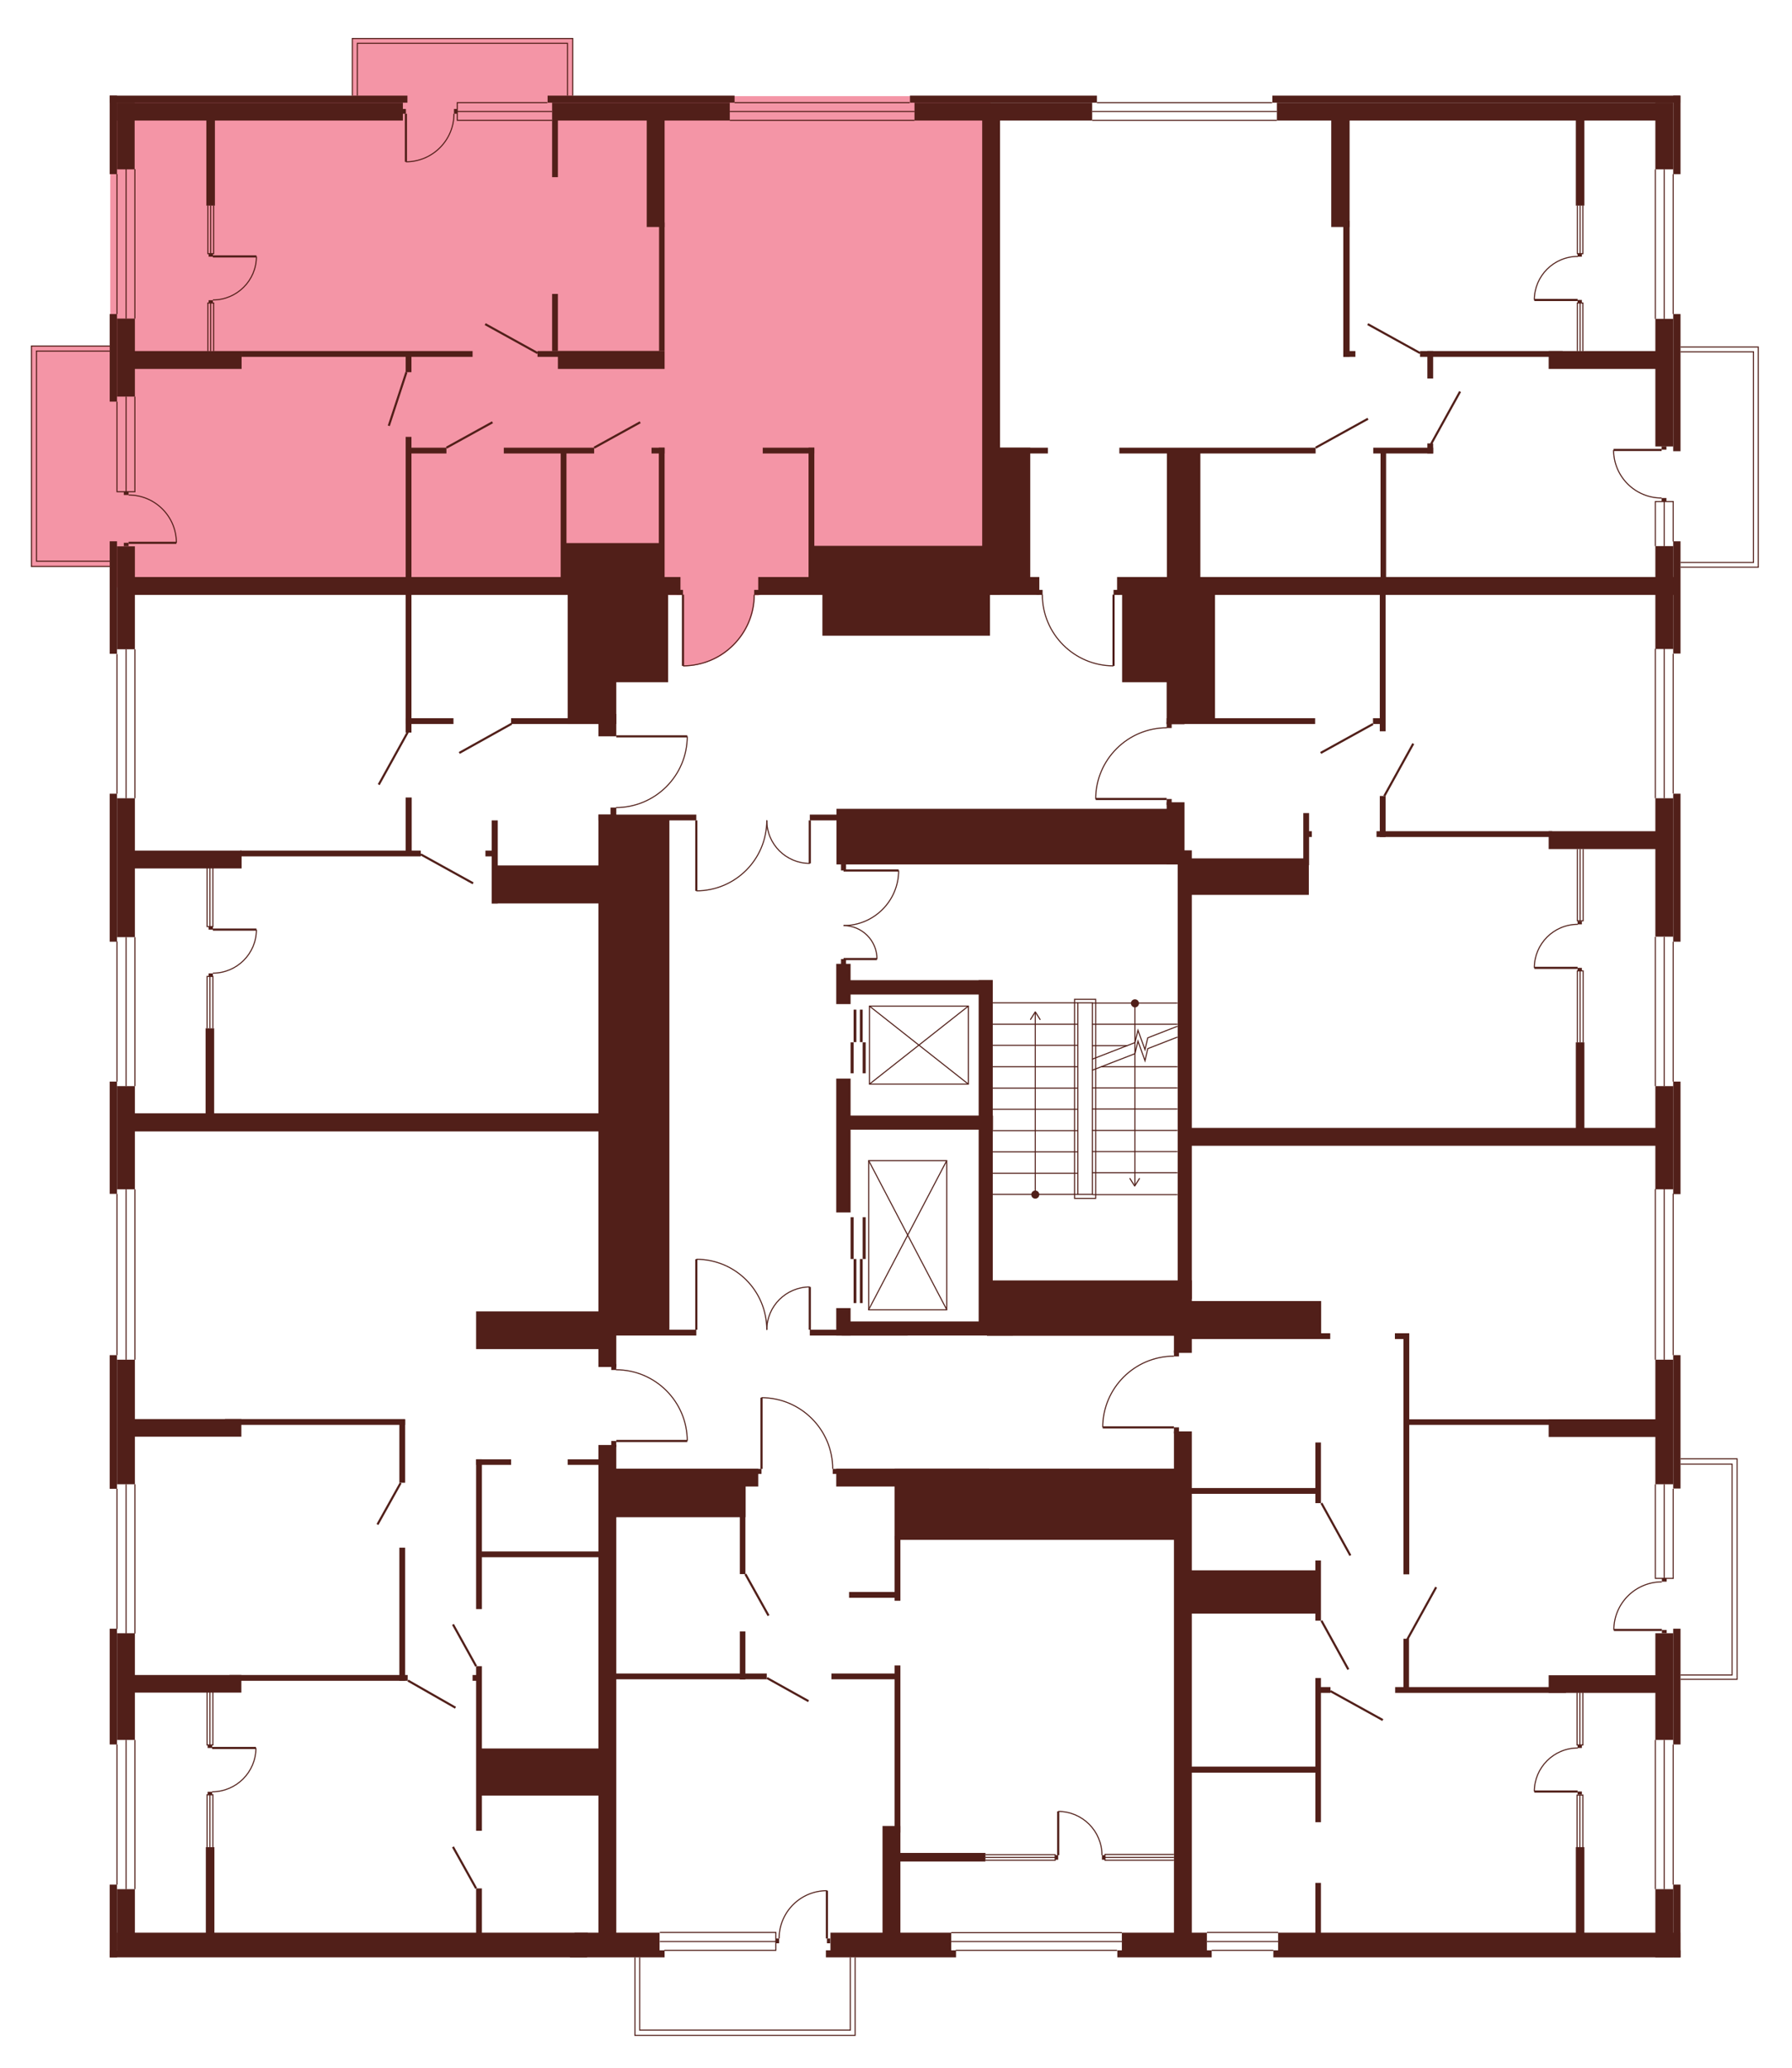 <?xml version="1.0" encoding="utf-8"?>
<!-- Generator: Adobe Illustrator 27.9.0, SVG Export Plug-In . SVG Version: 6.00 Build 0)  -->
<svg version="1.1" xmlns="http://www.w3.org/2000/svg" xmlns:xlink="http://www.w3.org/1999/xlink" x="0px" y="0px"
	 viewBox="0 0 712.1 821.9" style="enable-background:new 0 0 712.1 821.9;" xml:space="preserve">
<style type="text/css">
	.st0{fill:#F495A6;}
	.st1{display:none;fill:#F495A6;}
	.st2{fill:#511F19;}
	.st3{fill:none;stroke:#511F19;stroke-width:0.85;stroke-miterlimit:10;}
	.st4{fill:none;stroke:#511F19;stroke-width:0.425;stroke-miterlimit:10;}
</style>
<g id="Layer_4">
	<path id="_x32_Г5" class="st0" d="M262,233.4H43.8V38.2h349.8v193.6h-92.1v4.8h-1.6c0,0,0.5,6.9-3.8,14.1
		c-4.3,7.2-10.3,10.3-10.3,10.3s-5.6,3.6-14.1,3.8l-0.1-28.3l-5.8,0L262,233.4z"/>
	<path id="_x32_A5" class="st1" d="M394.7,236.6l-1.1-198.4H668V233H445.9v3.5h-3.2v28.3c0,0-7-0.2-10.8-2.1c0,0-6.1-2.8-7.7-4.8
		c0,0-3.6-3.6-4.6-5s-3-5.1-3-5.1s-2.8-8.2-2.2-11.2H394.7z"/>
	<path id="_x31_А5" class="st1" d="M463.8,289.5v-55.8H668v218.7H471.7v-111h-7.9v-23.6h-28.3c0,0-0.6-8.6,5.6-16.8
		s14.8-10.3,14.8-10.3S460.8,289.2,463.8,289.5z"/>
	<path id="_x32_Б5" class="st1" d="M466.7,539.2v-29.9h4.3v-56.9h197V778H470.3V570.8h-3.5v-3.3l-28.3-0.1c0,0-0.3-8.8,5-16.1
		s12.6-10.1,12.6-10.1S462.6,538.9,466.7,539.2z"/>
	<path id="_x31_Б5" class="st1" d="M331.1,583.9h137.5V778H241.5V583.9h61.3v-28.2c0,0,7.6-0.2,14.4,4c6.8,4.1,10.1,10.2,10.1,10.2
		S329.7,571.5,331.1,583.9z"/>
	<path id="_x32_В5" class="st1" d="M245.1,572.9V778H43.8V446.2h201.2v98.4c0,0,11.1-0.4,19.1,7.4c8,7.8,8.8,16.5,8.8,16.5l0.3,4.3
		H245.1z"/>
	<path id="_x31_В5" class="st1" d="M245.1,321.1v125.1H43.8V233.4h201.2v59.6h28.3c0,0,0.9,7.2-5.7,16.9c0,0-6.8,7.8-9.8,8.2
		C257.9,318.1,251,321.7,245.1,321.1z"/>
	<rect x="140" y="15.2" class="st0" width="87.6" height="33.8"/>
	<rect x="662.9" y="137.9" class="st1" width="36.6" height="87.5"/>
	<rect x="656.1" y="579.4" class="st1" width="33.9" height="87.6"/>
	<polygon class="st1" points="340,777.7 340,809.1 252.5,809.1 252.5,775.2 	"/>
	<polygon class="st0" points="50.6,225.1 12.5,225.1 12.5,137.5 52.6,137.5 	"/>
</g>
<g id="СТЕНЫ">
	<g>
		<rect x="626.9" y="711.9" class="st2" width="1.7" height="1.2"/>
		<rect x="626.9" y="693.4" class="st2" width="1.7" height="1.2"/>
		<g>
			<line class="st3" x1="626.9" y1="711.9" x2="609.7" y2="711.9"/>
			<path class="st4" d="M609.7,711.9c0-9.5,7.7-17.3,17.3-17.3"/>
		</g>
	</g>
	<rect x="43.6" y="38" class="st2" width="118.3" height="2.8"/>
	<rect x="217.6" y="38" class="st2" width="74.3" height="2.8"/>
	<rect x="43.6" y="38" class="st2" width="2.9" height="31.2"/>
	<polyline class="st4" points="46.5,159.6 46.5,195.4 53.6,195.4 53.6,157.6 	"/>
	<rect x="46.5" y="40.8" class="st2" width="113.6" height="7.1"/>
	<rect x="219.4" y="40.8" class="st2" width="70.6" height="7.1"/>
	<rect x="361.6" y="38" class="st2" width="74.3" height="2.8"/>
	<rect x="363.4" y="40.8" class="st2" width="70.6" height="7.1"/>
	<rect x="505.6" y="38" class="st2" width="162.1" height="2.8"/>
	<rect x="507.4" y="40.8" class="st2" width="157.4" height="7.1"/>
	<rect x="46.5" y="40.8" class="st2" width="7" height="26.5"/>
	<rect x="664.9" y="38" class="st2" width="2.9" height="31.2"/>
	<rect x="657.8" y="40.8" class="st2" width="7.1" height="26.5"/>
	<rect x="664.9" y="124.8" class="st2" width="2.9" height="54.5"/>
	<rect x="657.8" y="126.7" class="st2" width="7.1" height="50.7"/>
	<rect x="664.9" y="215.1" class="st2" width="2.9" height="44.6"/>
	<rect x="657.8" y="217" class="st2" width="7.1" height="40.9"/>
	<rect x="664.9" y="315.4" class="st2" width="2.9" height="58.8"/>
	<rect x="657.8" y="317.2" class="st2" width="7.1" height="55"/>
	<rect x="664.9" y="429.8" class="st2" width="2.9" height="44.7"/>
	<rect x="657.8" y="431.6" class="st2" width="7.1" height="41"/>
	<rect x="664.9" y="538.5" class="st2" width="2.9" height="53"/>
	<rect x="657.8" y="540.3" class="st2" width="7.1" height="49.5"/>
	<rect x="664.9" y="647.2" class="st2" width="2.9" height="46"/>
	<rect x="657.8" y="649" class="st2" width="7.1" height="42.4"/>
	<rect x="664.9" y="748.9" class="st2" width="2.9" height="28.9"/>
	<rect x="657.8" y="750.7" class="st2" width="7.1" height="27.1"/>
	<rect x="506" y="775" class="st2" width="161.8" height="2.8"/>
	<rect x="507.9" y="768" class="st2" width="159.8" height="7.1"/>
	<rect x="328.2" y="775" class="st2" width="51.7" height="2.8"/>
	<rect x="226.5" y="775" class="st2" width="37.6" height="2.8"/>
	<rect x="330" y="768" class="st2" width="48" height="7.1"/>
	<rect x="228.3" y="768" class="st2" width="33.8" height="7.1"/>
	<rect x="43.6" y="775" class="st2" width="189.7" height="2.8"/>
	<rect x="46.5" y="768" class="st2" width="187.1" height="7.1"/>
	<rect x="43.6" y="748.9" class="st2" width="2.9" height="28.9"/>
	<rect x="46.5" y="750.7" class="st2" width="7.1" height="24.2"/>
	<rect x="43.6" y="647.2" class="st2" width="2.9" height="46"/>
	<rect x="46.5" y="649" class="st2" width="7.1" height="42.4"/>
	<rect x="43.6" y="429.8" class="st2" width="2.9" height="44.6"/>
	<rect x="46.5" y="431.6" class="st2" width="7.1" height="41"/>
	<rect x="43.6" y="315.4" class="st2" width="2.9" height="58.8"/>
	<rect x="46.5" y="317.2" class="st2" width="7.1" height="55.2"/>
	<rect x="43.6" y="215.1" class="st2" width="2.9" height="44.7"/>
	<rect x="46.5" y="217.1" class="st2" width="7.1" height="40.9"/>
	<rect x="43.6" y="124.8" class="st2" width="2.9" height="34.8"/>
	<rect x="46.5" y="126.6" class="st2" width="7.1" height="31"/>
	<rect x="43.6" y="538.5" class="st2" width="2.9" height="53.1"/>
	<rect x="46.5" y="540.3" class="st2" width="7.1" height="49.5"/>
	<rect x="82" y="44.3" class="st2" width="3.4" height="37.4"/>
	<rect x="81.7" y="408.6" class="st2" width="3.4" height="37.4"/>
	<rect x="50.9" y="139.5" class="st2" width="45.1" height="7.1"/>
	<rect x="50.9" y="229.3" class="st2" width="219.5" height="7.1"/>
	<rect x="301.3" y="229.3" class="st2" width="111.7" height="7.1"/>
	<rect x="443.9" y="229.3" class="st2" width="221.6" height="7.1"/>
	<rect x="96" y="139.5" class="st2" width="91.8" height="2.3"/>
	<rect x="213.6" y="139.5" class="st2" width="48.7" height="2.3"/>
	<rect x="161.2" y="140" class="st2" width="2.3" height="7.9"/>
	<rect x="161.2" y="173.6" class="st2" width="2.3" height="58.4"/>
	<rect x="161.2" y="232.7" class="st2" width="2.3" height="58.4"/>
	<rect x="219.4" y="47.8" class="st2" width="2.3" height="22.6"/>
	<rect x="219.4" y="116.8" class="st2" width="2.3" height="22.7"/>
	<rect x="221.7" y="139.5" class="st2" width="42.4" height="7.1"/>
	<rect x="257" y="45.4" class="st2" width="7.1" height="44.8"/>
	<rect x="390.3" y="45.4" class="st2" width="7.1" height="191"/>
	<rect x="261.9" y="88.4" class="st2" width="2.2" height="51.1"/>
	<rect x="161.9" y="177.9" class="st2" width="15.5" height="2.3"/>
	<rect x="200.2" y="177.9" class="st2" width="35.9" height="2.3"/>
	<rect x="258.9" y="177.9" class="st2" width="5.2" height="2.3"/>
	<rect x="303.1" y="177.9" class="st2" width="20.5" height="2.3"/>
	<rect x="395.9" y="177.9" class="st2" width="13.5" height="52.9"/>
	<rect x="395.9" y="177.9" class="st2" width="20.5" height="2.3"/>
	<rect x="545.7" y="177.9" class="st2" width="23.8" height="2.3"/>
	<rect x="444.8" y="177.9" class="st2" width="78" height="2.3"/>
	<rect x="261.8" y="177.9" class="st2" width="2.3" height="55.2"/>
	<rect x="321.3" y="177.9" class="st2" width="2.3" height="55.2"/>
	<rect x="222.8" y="179.1" class="st2" width="2.3" height="52.1"/>
	<rect x="223.9" y="215.8" class="st2" width="39" height="15.8"/>
	<rect x="322.4" y="216.9" class="st2" width="71.6" height="14.7"/>
	<rect x="463.7" y="179.9" class="st2" width="13.3" height="52.5"/>
	<rect x="567.2" y="176.2" class="st2" width="2.3" height="4"/>
	<rect x="564.3" y="139.5" class="st2" width="56.7" height="2.3"/>
	<rect x="567.2" y="139.5" class="st2" width="2.3" height="10.9"/>
	<rect x="548.6" y="179.5" class="st2" width="2.2" height="53"/>
	<rect x="615.4" y="139.5" class="st2" width="49" height="7.1"/>
	<rect x="529" y="44.3" class="st2" width="7.3" height="45.9"/>
	<rect x="533.8" y="87.7" class="st2" width="2.5" height="54.1"/>
	<rect x="533.8" y="139.5" class="st2" width="4.8" height="2.3"/>
	<rect x="626.2" y="45.1" class="st2" width="3.4" height="36.6"/>
	<rect x="161.2" y="285.4" class="st2" width="19" height="2.3"/>
	<rect x="203.1" y="285.4" class="st2" width="40" height="2.3"/>
	<rect x="225.6" y="233.6" class="st2" width="19.3" height="54.1"/>
	<rect x="237.8" y="283.7" class="st2" width="7.1" height="8.9"/>
	<rect x="237.8" y="323.7" class="st2" width="7.1" height="219.5"/>
	<rect x="241" y="234.4" class="st2" width="24.5" height="36.7"/>
	<rect x="326.8" y="233.1" class="st2" width="66.6" height="19.5"/>
	<rect x="445.9" y="234.3" class="st2" width="20" height="36.8"/>
	<rect x="463.6" y="235.9" class="st2" width="7.1" height="51.9"/>
	<rect x="463.6" y="285.4" class="st2" width="59" height="2.3"/>
	<rect x="469.9" y="234.7" class="st2" width="12.9" height="51.2"/>
	<rect x="548.3" y="234.7" class="st2" width="2.3" height="55.9"/>
	<rect x="548.3" y="316.3" class="st2" width="2.3" height="16.3"/>
	<rect x="332.3" y="383" class="st2" width="5.7" height="16"/>
	<rect x="332.3" y="519.8" class="st2" width="5.7" height="10.9"/>
	<rect x="332.3" y="428.6" class="st2" width="5.7" height="53.2"/>
	<rect x="335.8" y="389.5" class="st2" width="58.7" height="5.7"/>
	<rect x="545.6" y="285.4" class="st2" width="5" height="2.3"/>
	<rect x="547" y="330.3" class="st2" width="69.8" height="2.3"/>
	<rect x="615.4" y="330.3" class="st2" width="43.2" height="7.1"/>
	<rect x="52.8" y="338" class="st2" width="43.2" height="7.1"/>
	<rect x="95.4" y="338" class="st2" width="71.8" height="2.3"/>
	<rect x="161.2" y="316.9" class="st2" width="2.4" height="22.3"/>
	<rect x="195.4" y="326" class="st2" width="2.4" height="33"/>
	<rect x="192.9" y="338" class="st2" width="4.3" height="2.3"/>
	<rect x="195.4" y="343.9" class="st2" width="45" height="15.1"/>
	<rect x="237.8" y="323.7" class="st2" width="38.9" height="2.3"/>
	<rect x="321.8" y="323.7" class="st2" width="38.9" height="2.3"/>
	<rect x="237.8" y="528.4" class="st2" width="38.9" height="2.3"/>
	<rect x="321.8" y="528.4" class="st2" width="38.9" height="2.3"/>
	<rect x="243.5" y="325.6" class="st2" width="22.5" height="203.3"/>
	<rect x="52.6" y="442.4" class="st2" width="188.1" height="7.2"/>
	<rect x="189.2" y="521.1" class="st2" width="50.2" height="15"/>
	<rect x="332.4" y="321.4" class="st2" width="136" height="22.1"/>
	<rect x="463.6" y="318.8" class="st2" width="7.1" height="24.7"/>
	<rect x="468" y="337.9" class="st2" width="5.6" height="178.3"/>
	<rect x="472.4" y="341.1" class="st2" width="47.7" height="14.5"/>
	<rect x="517.9" y="323.1" class="st2" width="2.3" height="20.7"/>
	<rect x="518.6" y="330.3" class="st2" width="2.7" height="2.3"/>
	<rect x="334.5" y="525.1" class="st2" width="68" height="5.6"/>
	<rect x="334.5" y="443.3" class="st2" width="60.1" height="5.6"/>
	<rect x="388.9" y="389.5" class="st2" width="5.6" height="139.2"/>
	<rect x="392.2" y="508.8" class="st2" width="81.4" height="22"/>
	<rect x="466.5" y="526.9" class="st2" width="7.1" height="10.7"/>
	<rect x="470.6" y="448.2" class="st2" width="191.2" height="7.1"/>
	<rect x="626.2" y="414.2" class="st2" width="3.4" height="36"/>
	<rect x="471.5" y="529.8" class="st2" width="57.1" height="2.3"/>
	<rect x="470.1" y="517" class="st2" width="54.9" height="13.7"/>
	<rect x="554.3" y="529.8" class="st2" width="5.7" height="2.3"/>
	<rect x="557.7" y="529.8" class="st2" width="2.3" height="95.8"/>
	<rect x="559.2" y="564" class="st2" width="99.8" height="2.2"/>
	<rect x="615.4" y="564" class="st2" width="46.3" height="7"/>
	<rect x="615.4" y="665.7" class="st2" width="46.3" height="7"/>
	<rect x="48.6" y="563.9" class="st2" width="47.3" height="7"/>
	<rect x="48.6" y="665.6" class="st2" width="47.3" height="7"/>
	<rect x="89.4" y="563.9" class="st2" width="71.6" height="2.3"/>
	<rect x="158.7" y="564.1" class="st2" width="2.3" height="25.1"/>
	<rect x="158.7" y="615" class="st2" width="2.3" height="52.9"/>
	<rect x="91.2" y="665.6" class="st2" width="70.8" height="2.3"/>
	<rect x="81.8" y="734" class="st2" width="3.4" height="36"/>
	<rect x="189.2" y="579.9" class="st2" width="13.9" height="2.2"/>
	<rect x="225.6" y="579.9" class="st2" width="13.9" height="2.2"/>
	<rect x="189.2" y="579.9" class="st2" width="2.3" height="59.5"/>
	<rect x="237.8" y="574.2" class="st2" width="7.1" height="198.2"/>
	<rect x="240.5" y="583.6" class="st2" width="60.8" height="7.1"/>
	<rect x="332.3" y="583.6" class="st2" width="60.8" height="7.1"/>
	<rect x="242.4" y="588.8" class="st2" width="53.9" height="14.1"/>
	<rect x="294" y="598.1" class="st2" width="2.2" height="27.4"/>
	<rect x="294" y="648.3" class="st2" width="2.2" height="19.1"/>
	<rect x="243" y="665" class="st2" width="61.7" height="2.3"/>
	<rect x="330.4" y="665" class="st2" width="27.1" height="2.3"/>
	<rect x="337.4" y="632.6" class="st2" width="20.1" height="2.3"/>
	<rect x="355.5" y="583.6" class="st2" width="112.9" height="28.3"/>
	<rect x="466.5" y="568.8" class="st2" width="7.1" height="201.3"/>
	<rect x="350.7" y="725.6" class="st2" width="7.1" height="46.6"/>
	<rect x="355.5" y="661.8" class="st2" width="2.3" height="66.4"/>
	<rect x="355.5" y="610.4" class="st2" width="2.3" height="25.7"/>
	<rect x="357.2" y="736.3" class="st2" width="34.4" height="3.4"/>
	<rect x="522.7" y="748.2" class="st2" width="2.2" height="22.4"/>
	<rect x="522.7" y="666.8" class="st2" width="2.2" height="57.3"/>
	<rect x="522.7" y="620.1" class="st2" width="2.2" height="23.9"/>
	<rect x="522.7" y="573.2" class="st2" width="2.2" height="24.1"/>
	<rect x="472.2" y="702" class="st2" width="51.8" height="2.4"/>
	<rect x="523.6" y="670.4" class="st2" width="5.1" height="2.3"/>
	<rect x="554.4" y="670.4" class="st2" width="67.9" height="2.3"/>
	<rect x="557.7" y="651.2" class="st2" width="2.2" height="20"/>
	<rect x="471.3" y="624" class="st2" width="52.3" height="17.2"/>
	<rect x="472.6" y="591.3" class="st2" width="51" height="2.3"/>
	<rect x="626.2" y="734" class="st2" width="3.4" height="35.6"/>
	<rect x="189.2" y="750.4" class="st2" width="2.3" height="20.3"/>
	<rect x="189.2" y="662.1" class="st2" width="2.3" height="65.4"/>
	<rect x="187.8" y="665.6" class="st2" width="2.9" height="2.3"/>
	<rect x="191.2" y="694.8" class="st2" width="46.9" height="18.7"/>
	<rect x="190.7" y="616.5" class="st2" width="49" height="2.3"/>
	<line class="st4" x1="50.1" y1="195.4" x2="50.1" y2="157.6"/>
	<line class="st4" x1="50.1" y1="126.6" x2="50.1" y2="67.2"/>
	<line class="st4" x1="53.6" y1="126.6" x2="53.6" y2="67.2"/>
	<line class="st4" x1="46.5" y1="124.8" x2="46.5" y2="69.2"/>
	<line class="st4" x1="657.8" y1="67.3" x2="657.8" y2="126.7"/>
	<line class="st4" x1="664.9" y1="69.2" x2="664.9" y2="124.8"/>
	<line class="st4" x1="661.3" y1="67.3" x2="661.3" y2="126.7"/>
	<line class="st4" x1="657.8" y1="317.2" x2="657.8" y2="257.8"/>
	<line class="st4" x1="664.9" y1="315.3" x2="664.9" y2="259.8"/>
	<line class="st4" x1="661.3" y1="317.2" x2="661.3" y2="257.8"/>
	<line class="st4" x1="664.9" y1="374.2" x2="664.9" y2="429.8"/>
	<line class="st4" x1="657.8" y1="372.3" x2="657.8" y2="431.6"/>
	<line class="st4" x1="661.3" y1="372.3" x2="661.3" y2="431.6"/>
	<polyline class="st4" points="657.8,589.8 657.8,627.2 664.9,627.2 664.9,591.6 	"/>
	<line class="st4" x1="661.3" y1="627.2" x2="661.3" y2="589.8"/>
	<line class="st4" x1="664.9" y1="538.5" x2="664.9" y2="474.3"/>
	<line class="st4" x1="657.8" y1="472.5" x2="657.8" y2="540.3"/>
	<line class="st4" x1="661.3" y1="540.3" x2="661.3" y2="472.5"/>
	<line class="st4" x1="664.9" y1="693.2" x2="664.9" y2="748.9"/>
	<line class="st4" x1="657.8" y1="691.4" x2="657.8" y2="750.7"/>
	<line class="st4" x1="661.3" y1="750.7" x2="661.3" y2="691.4"/>
	<line class="st4" x1="443.9" y1="775" x2="379.8" y2="775"/>
	<line class="st4" x1="378" y1="768" x2="445.8" y2="768"/>
	<line class="st4" x1="445.8" y1="771.5" x2="378" y2="771.5"/>
	<line class="st4" x1="53.6" y1="750.7" x2="53.6" y2="691.4"/>
	<line class="st4" x1="46.5" y1="693.2" x2="46.5" y2="748.9"/>
	<line class="st4" x1="50.1" y1="750.7" x2="50.1" y2="691.4"/>
	<line class="st4" x1="53.6" y1="649.1" x2="53.6" y2="589.8"/>
	<line class="st4" x1="46.5" y1="591.6" x2="46.5" y2="647.3"/>
	<line class="st4" x1="50.1" y1="649.1" x2="50.1" y2="589.8"/>
	<line class="st4" x1="53.6" y1="472.6" x2="53.6" y2="540.3"/>
	<line class="st4" x1="46.5" y1="538.5" x2="46.5" y2="474.4"/>
	<line class="st4" x1="50.1" y1="472.6" x2="50.1" y2="540.3"/>
	<line class="st4" x1="46.5" y1="374.1" x2="46.5" y2="429.8"/>
	<line class="st4" x1="53.6" y1="431.6" x2="53.6" y2="372.4"/>
	<line class="st4" x1="50.1" y1="372.4" x2="50.1" y2="431.6"/>
	<line class="st4" x1="46.5" y1="259.9" x2="46.5" y2="315.4"/>
	<line class="st4" x1="53.6" y1="317.2" x2="53.6" y2="258"/>
	<line class="st4" x1="50.1" y1="258" x2="50.1" y2="317.2"/>
	<polyline class="st4" points="82.6,81.7 82.6,100.8 84.9,100.8 84.9,81.7 	"/>
	<line class="st4" x1="83.7" y1="100.8" x2="83.7" y2="81.7"/>
	<polyline class="st4" points="82.6,139.5 82.6,120.4 84.9,120.4 84.9,139.5 	"/>
	<line class="st4" x1="83.7" y1="120.4" x2="83.7" y2="139.5"/>
	<polyline class="st4" points="626.8,139.5 626.8,120.4 629,120.4 629,139.5 	"/>
	<line class="st4" x1="627.9" y1="120.4" x2="627.9" y2="139.5"/>
	<polyline class="st4" points="626.8,81.7 626.8,100.8 629,100.8 629,81.7 	"/>
	<line class="st4" x1="627.9" y1="100.8" x2="627.9" y2="81.7"/>
	<polyline class="st4" points="626.8,414.2 626.8,385.8 629.1,385.8 629.1,414.2 	"/>
	<line class="st4" x1="627.9" y1="385.8" x2="627.9" y2="414.2"/>
	<polyline class="st4" points="626.8,337.4 626.8,365.9 629.1,365.9 629.1,337.4 	"/>
	<line class="st4" x1="627.9" y1="365.9" x2="627.9" y2="337.4"/>
	<polyline class="st4" points="626.7,734.1 626.7,713.3 629,713.3 629,734.1 	"/>
	<line class="st4" x1="627.8" y1="713.3" x2="627.8" y2="734.1"/>
	<polyline class="st4" points="626.7,672.6 626.7,693.4 629,693.4 629,672.6 	"/>
	<line class="st4" x1="627.8" y1="693.4" x2="627.8" y2="672.6"/>
	<polyline class="st4" points="391.6,737 419.3,737 419.3,739.2 391.6,739.2 	"/>
	<line class="st4" x1="419.3" y1="738.1" x2="391.6" y2="738.1"/>
	<polyline class="st4" points="466.5,739.2 439.1,739.2 439.1,736.9 466.5,736.9 	"/>
	<line class="st4" x1="439.1" y1="738.1" x2="466.5" y2="738.1"/>
	<polyline class="st4" points="82.3,734 82.3,713.2 84.6,713.2 84.6,734 	"/>
	<line class="st4" x1="83.4" y1="713.2" x2="83.4" y2="734"/>
	<polyline class="st4" points="82.3,672.4 82.3,693.4 84.6,693.4 84.6,672.4 	"/>
	<line class="st4" x1="83.4" y1="693.4" x2="83.4" y2="672.4"/>
	<polyline class="st4" points="82.3,408.6 82.3,388 84.6,388 84.6,408.6 	"/>
	<line class="st4" x1="83.4" y1="388" x2="83.4" y2="408.6"/>
	<polyline class="st4" points="82.3,344.9 82.3,368.2 84.6,368.2 84.6,344.9 	"/>
	<line class="st4" x1="83.4" y1="368.2" x2="83.4" y2="344.9"/>
	<polyline class="st4" points="142,38 142,17.2 225.5,17.2 225.5,38 	"/>
	<polyline class="st4" points="227.6,38 227.6,15.3 140,15.3 140,38 	"/>
	<polyline class="st4" points="667.8,137.9 698.7,137.9 698.7,225.4 667.8,225.4 	"/>
	<polyline class="st4" points="667.8,223.5 696.8,223.5 696.8,139.8 667.8,139.8 	"/>
	<polyline class="st4" points="43.6,137.5 12.5,137.5 12.5,225.1 43.6,225.1 	"/>
	<polyline class="st4" points="43.6,223 14.5,223 14.5,139.5 43.6,139.5 	"/>
	<line class="st3" x1="192.8" y1="128.8" x2="213.6" y2="140.3"/>
	<line class="st3" x1="543.5" y1="128.8" x2="564.3" y2="140.3"/>
	<line class="st3" x1="524.8" y1="299.2" x2="545.6" y2="287.7"/>
	<line class="st3" x1="536.6" y1="618.1" x2="525.1" y2="597.3"/>
	<line class="st3" x1="570.7" y1="630.7" x2="559.2" y2="651.5"/>
	<line class="st3" x1="535.8" y1="663.4" x2="525.1" y2="644"/>
	<line class="st3" x1="549.5" y1="683.5" x2="528.7" y2="672"/>
	<line class="st3" x1="522.8" y1="177.9" x2="543.6" y2="166.4"/>
	<line class="st3" x1="580.2" y1="155.6" x2="568.7" y2="176.4"/>
	<line class="st3" x1="561.6" y1="295.5" x2="550.1" y2="316.3"/>
	<line class="st3" x1="182.5" y1="299.2" x2="203.3" y2="287.6"/>
	<line class="st3" x1="167.2" y1="339.5" x2="188" y2="351"/>
	<line class="st3" x1="150" y1="605.8" x2="159.2" y2="589.3"/>
	<line class="st3" x1="180" y1="645.5" x2="189.2" y2="662.1"/>
	<line class="st3" x1="296.2" y1="625.5" x2="305.4" y2="642"/>
	<line class="st3" x1="304.8" y1="666.8" x2="321.3" y2="676"/>
	<line class="st3" x1="180" y1="733.9" x2="189.2" y2="750.4"/>
	<line class="st3" x1="150.5" y1="311.8" x2="162" y2="291"/>
	<line class="st3" x1="177.4" y1="177.9" x2="195.7" y2="167.8"/>
	<line class="st3" x1="236.1" y1="177.9" x2="254.4" y2="167.8"/>
	<line class="st3" x1="154.5" y1="169.2" x2="161.5" y2="147.9"/>
	<g>
		<line class="st3" x1="244.9" y1="292.6" x2="273.1" y2="292.6"/>
		<path class="st4" d="M273.1,292.6c0,15.6-12.7,28.3-28.3,28.3"/>
	</g>
	<g>
		<g>
			<line class="st3" x1="276.7" y1="326" x2="276.7" y2="354"/>
			<path class="st4" d="M276.7,354c15.5,0,28-12.5,28-28"/>
		</g>
		<g>
			<line class="st3" x1="321.8" y1="326" x2="321.8" y2="343.1"/>
			<path class="st4" d="M321.8,343.1c-9.4,0-17.1-7.6-17.1-17.1"/>
		</g>
	</g>
	<g>
		<g>
			<line class="st3" x1="276.7" y1="528.4" x2="276.7" y2="500.4"/>
			<path class="st4" d="M276.7,500.4c15.5,0,28,12.5,28,28"/>
		</g>
		<g>
			<line class="st3" x1="321.8" y1="528.4" x2="321.8" y2="511.4"/>
			<path class="st4" d="M321.8,511.4c-9.4,0-17.1,7.6-17.1,17.1"/>
		</g>
	</g>
	<g>
		<g>
			<line class="st3" x1="335.2" y1="345.9" x2="357.1" y2="345.9"/>
			<path class="st4" d="M357.1,345.9c0,12.1-9.8,21.9-21.9,21.9"/>
		</g>
		<g>
			<line class="st3" x1="335.2" y1="381.1" x2="348.5" y2="381.1"/>
			<path class="st4" d="M348.5,381.1c0-7.4-6-13.3-13.3-13.3"/>
		</g>
	</g>
	<rect x="242.6" y="320.9" class="st2" width="2.3" height="4"/>
	<g>
		<g>
			<line class="st3" x1="271.4" y1="236.3" x2="271.4" y2="264.6"/>
			<path class="st4" d="M271.4,264.6c15.6,0,28.3-12.7,28.3-28.3"/>
		</g>
		<rect x="299.7" y="234.4" class="st2" width="2.4" height="2"/>
		<rect x="269" y="234.4" class="st2" width="2.4" height="2"/>
	</g>
	<g>
		<g>
			<line class="st3" x1="442.5" y1="236.3" x2="442.5" y2="264.6"/>
			<path class="st4" d="M442.5,264.6c-15.6,0-28.3-12.7-28.3-28.3"/>
		</g>
		<rect x="411.9" y="234.4" class="st2" width="2.4" height="2"/>
		<rect x="442.5" y="234.4" class="st2" width="2.4" height="2"/>
	</g>
	<g>
		<g>
			<line class="st3" x1="463.6" y1="317.5" x2="435.4" y2="317.5"/>
			<path class="st4" d="M435.4,317.5c0-15.6,12.7-28.3,28.3-28.3"/>
		</g>
		<rect x="463.6" y="286.9" class="st2" width="2" height="2.4"/>
		<rect x="463.6" y="317.5" class="st2" width="2" height="2.4"/>
	</g>
	<g>
		<g>
			<line class="st3" x1="244.9" y1="572.6" x2="273.1" y2="572.6"/>
			<path class="st4" d="M273.1,572.6c0-15.6-12.7-28.3-28.3-28.3"/>
		</g>
		<rect x="242.9" y="542" class="st2" width="2" height="2.4"/>
		<rect x="242.9" y="572.6" class="st2" width="2" height="2.4"/>
	</g>
	<g>
		<g>
			<line class="st3" x1="302.6" y1="583.7" x2="302.6" y2="555.4"/>
			<path class="st4" d="M302.6,555.4c15.6,0,28.3,12.7,28.3,28.3"/>
		</g>
		<rect x="330.9" y="583.7" class="st2" width="2.4" height="2"/>
		<rect x="300.2" y="583.7" class="st2" width="2.4" height="2"/>
	</g>
	<g>
		<g>
			<line class="st3" x1="466.5" y1="567.2" x2="438.2" y2="567.2"/>
			<path class="st4" d="M438.2,567.2c0-15.6,12.7-28.3,28.3-28.3"/>
		</g>
		<rect x="466.5" y="536.6" class="st2" width="2" height="2.4"/>
		<rect x="466.5" y="567.2" class="st2" width="2" height="2.4"/>
	</g>
	<rect x="334.2" y="381.1" class="st2" width="2" height="2.6"/>
	<rect x="334.2" y="343.3" class="st2" width="2" height="2.6"/>
	<line class="st3" x1="162.1" y1="667.8" x2="181" y2="678.6"/>
	<g>
		<rect x="82.9" y="100.8" class="st2" width="1.7" height="1.2"/>
		<rect x="82.9" y="119.3" class="st2" width="1.7" height="1.2"/>
		<g>
			<line class="st3" x1="84.6" y1="101.9" x2="101.9" y2="101.9"/>
			<path class="st4" d="M101.9,101.9c0,9.6-7.8,17.3-17.3,17.3"/>
		</g>
	</g>
	<g>
		<rect x="49.2" y="215.7" class="st2" width="1.9" height="1.3"/>
		<rect x="49.2" y="195.4" class="st2" width="1.9" height="1.3"/>
		<g>
			<line class="st3" x1="51.1" y1="215.7" x2="70.1" y2="215.7"/>
			<path class="st4" d="M70.1,215.7c0-10.5-8.5-19-19-19"/>
		</g>
	</g>
	<g>
		<rect x="626.9" y="119.2" class="st2" width="1.7" height="1.2"/>
		<rect x="626.9" y="100.8" class="st2" width="1.7" height="1.2"/>
		<g>
			<line class="st3" x1="626.9" y1="119.2" x2="609.7" y2="119.2"/>
			<path class="st4" d="M609.7,119.2c0-9.5,7.7-17.3,17.3-17.3"/>
		</g>
	</g>
	<g>
		<rect x="626.9" y="384.6" class="st2" width="1.7" height="1.2"/>
		<rect x="626.9" y="366.1" class="st2" width="1.7" height="1.2"/>
		<g>
			<line class="st3" x1="626.9" y1="384.6" x2="609.7" y2="384.6"/>
			<path class="st4" d="M609.7,384.6c0-9.5,7.7-17.3,17.3-17.3"/>
		</g>
	</g>
	<polyline class="st4" points="664.9,215.2 664.9,199.3 657.8,199.3 657.8,217 	"/>
	<line class="st4" x1="661.3" y1="199.3" x2="661.3" y2="217"/>
	<polyline class="st4" points="667.8,579.7 690.3,579.7 690.3,667.3 667.8,667.3 	"/>
	<polyline class="st4" points="667.8,665.6 688.3,665.6 688.3,581.8 667.8,581.8 	"/>
	<g>
		<rect x="660.3" y="177.4" class="st2" width="1.9" height="1.3"/>
		<rect x="660.3" y="197.9" class="st2" width="1.9" height="1.3"/>
		<g>
			<line class="st3" x1="660.3" y1="178.8" x2="641.2" y2="178.8"/>
			<path class="st4" d="M641.2,178.8c0,10.5,8.5,19.1,19.1,19.1"/>
		</g>
	</g>
	<polyline class="st4" points="217.5,40.8 181.7,40.8 181.7,47.8 219.4,47.8 	"/>
	<line class="st4" x1="219.4" y1="44.3" x2="181.7" y2="44.3"/>
	<line class="st4" x1="290" y1="47.8" x2="363.4" y2="47.8"/>
	<line class="st4" x1="361.5" y1="40.8" x2="291.9" y2="40.8"/>
	<line class="st4" x1="363.4" y1="44.3" x2="290" y2="44.3"/>
	<line class="st4" x1="434" y1="47.8" x2="507.4" y2="47.8"/>
	<line class="st4" x1="505.5" y1="40.8" x2="435.9" y2="40.8"/>
	<line class="st4" x1="507.4" y1="44.3" x2="434" y2="44.3"/>
	<g>
		<rect x="160" y="43.3" class="st2" width="1.3" height="1.9"/>
		<rect x="180.4" y="43.3" class="st2" width="1.3" height="1.9"/>
		<g>
			<line class="st3" x1="161.3" y1="45.2" x2="161.3" y2="64.3"/>
			<path class="st4" d="M161.3,64.3c10.5,0,19.1-8.5,19.1-19.1"/>
		</g>
	</g>
	<g>
		<rect x="660.4" y="647.7" class="st2" width="1.9" height="1.3"/>
		<rect x="660.4" y="627.2" class="st2" width="1.9" height="1.3"/>
		<g>
			<line class="st3" x1="660.4" y1="647.7" x2="641.3" y2="647.7"/>
			<path class="st4" d="M641.3,647.7c0-10.5,8.5-19.1,19.1-19.1"/>
		</g>
	</g>
	<g>
		<rect x="82.9" y="368.2" class="st2" width="1.7" height="1.2"/>
		<rect x="82.9" y="386.8" class="st2" width="1.7" height="1.2"/>
		<g>
			<line class="st3" x1="84.6" y1="369.4" x2="101.9" y2="369.4"/>
			<path class="st4" d="M101.9,369.4c0,9.6-7.8,17.3-17.3,17.3"/>
		</g>
	</g>
	<polyline class="st4" points="264,775 308.3,775 308.3,767.9 262.2,767.9 	"/>
	<line class="st4" x1="262.2" y1="771.5" x2="308.3" y2="771.5"/>
	<line class="st4" x1="507.9" y1="767.9" x2="479.6" y2="767.9"/>
	<line class="st4" x1="481.5" y1="775" x2="506" y2="775"/>
	<line class="st4" x1="479.6" y1="771.5" x2="507.9" y2="771.5"/>
	<polyline class="st4" points="252.3,777.8 252.3,808.8 339.8,808.8 339.8,777.8 	"/>
	<polyline class="st4" points="337.9,777.8 337.9,806.7 254.2,806.7 254.2,777.8 	"/>
	<g>
		<rect x="328.6" y="770.3" class="st2" width="1.3" height="1.9"/>
		<rect x="308.3" y="770.3" class="st2" width="1.3" height="1.9"/>
		<g>
			<line class="st3" x1="328.6" y1="770.3" x2="328.6" y2="751.3"/>
			<path class="st4" d="M328.6,751.3c-10.5,0-19,8.5-19,19"/>
		</g>
	</g>
	<g>
		<rect x="82.5" y="693.4" class="st2" width="1.8" height="1.2"/>
		<rect x="82.5" y="712" class="st2" width="1.8" height="1.2"/>
		<g>
			<line class="st3" x1="84.3" y1="694.6" x2="101.7" y2="694.6"/>
			<path class="st4" d="M101.7,694.6c0,9.6-7.8,17.4-17.4,17.4"/>
		</g>
	</g>
	<g>
		<rect x="419.3" y="737.2" class="st2" width="1.2" height="1.8"/>
		<rect x="437.9" y="737.2" class="st2" width="1.2" height="1.8"/>
		<g>
			<line class="st3" x1="420.5" y1="737.2" x2="420.5" y2="719.8"/>
			<path class="st4" d="M420.5,719.8c9.6,0,17.4,7.8,17.4,17.4"/>
		</g>
	</g>
	<g>
		<line class="st4" x1="428.3" y1="398.5" x2="394.5" y2="398.5"/>
		<line class="st4" x1="428.3" y1="466.2" x2="394.5" y2="466.2"/>
		<line class="st4" x1="428.3" y1="474.6" x2="394.5" y2="474.6"/>
		<line class="st4" x1="428.3" y1="457.7" x2="394.5" y2="457.7"/>
		<line class="st4" x1="428.3" y1="449.3" x2="394.5" y2="449.3"/>
		<line class="st4" x1="428.3" y1="440.8" x2="394.5" y2="440.8"/>
		<line class="st4" x1="428.3" y1="432.4" x2="394.5" y2="432.4"/>
		<line class="st4" x1="428.3" y1="423.9" x2="394.5" y2="423.9"/>
		<line class="st4" x1="428.3" y1="415.4" x2="394.5" y2="415.4"/>
		<line class="st4" x1="428.3" y1="407" x2="394.5" y2="407"/>
		<g>
			<g>
				<line class="st4" x1="411.4" y1="474.7" x2="411.4" y2="402.4"/>
				<g>
					<path class="st2" d="M413,474.7c0,0.9-0.7,1.6-1.6,1.6s-1.6-0.7-1.6-1.6s0.7-1.6,1.6-1.6S413,473.8,413,474.7z"/>
				</g>
				<g>
					<path class="st2" d="M413.4,405.3c-0.1,0.1-0.2,0-0.3-0.1l-1.7-2.7l-1.7,2.7c-0.1,0.1-0.2,0.1-0.3,0.1
						c-0.1-0.1-0.1-0.2-0.1-0.3l1.9-3c0-0.1,0.1-0.1,0.2-0.1c0.1,0,0.1,0,0.2,0.1l1.9,3c0,0,0,0.1,0,0.1
						C413.5,405.2,413.5,405.3,413.4,405.3z"/>
				</g>
			</g>
		</g>
	</g>
	<polyline class="st4" points="467.9,412.1 456.1,416.7 455,421.5 452.2,413.7 451,418.7 434,425.3 	"/>
	<polyline class="st4" points="467.9,407.8 456.1,412.4 455,417.1 452.2,409.4 451,414.3 434,420.9 	"/>
	<line class="st4" x1="434" y1="466" x2="467.9" y2="466"/>
	<line class="st4" x1="434" y1="474.7" x2="467.9" y2="474.7"/>
	<line class="st4" x1="467.9" y1="457.6" x2="434" y2="457.6"/>
	<line class="st4" x1="467.9" y1="449.2" x2="434" y2="449.2"/>
	<line class="st4" x1="467.9" y1="440.7" x2="434" y2="440.7"/>
	<line class="st4" x1="467.9" y1="432.3" x2="434" y2="432.3"/>
	<line class="st4" x1="467.9" y1="398.6" x2="434" y2="398.6"/>
	<line class="st4" x1="467.9" y1="407" x2="434" y2="407"/>
	<line class="st4" x1="467.9" y1="423.9" x2="437.6" y2="423.9"/>
	<line class="st4" x1="448" y1="415.5" x2="434" y2="415.5"/>
	<g>
		<g>
			<line class="st4" x1="451" y1="398.7" x2="451" y2="471"/>
			<g>
				<path class="st2" d="M449.4,398.7c0-0.9,0.7-1.6,1.6-1.6c0.9,0,1.6,0.7,1.6,1.6s-0.7,1.6-1.6,1.6
					C450.1,400.3,449.4,399.5,449.4,398.7z"/>
			</g>
			<g>
				<path class="st2" d="M448.9,468.1c0.1-0.1,0.2,0,0.3,0.1l1.7,2.7l1.7-2.7c0.1-0.1,0.2-0.1,0.3-0.1c0.1,0.1,0.1,0.2,0.1,0.3
					l-1.9,3c0,0.1-0.1,0.1-0.2,0.1c-0.1,0-0.1,0-0.2-0.1l-1.9-3c0,0,0-0.1,0-0.1C448.8,468.2,448.9,468.2,448.9,468.1z"/>
			</g>
		</g>
	</g>
	<g>
		<rect x="345.2" y="461.2" class="st4" width="31" height="59.3"/>
		<line class="st4" x1="345.2" y1="461.2" x2="376.2" y2="520.4"/>
		<line class="st4" x1="376.2" y1="461.2" x2="345.2" y2="520.4"/>
	</g>
	<g>
		<rect x="345.5" y="399.8" class="st4" width="39.3" height="31"/>
		<line class="st4" x1="345.5" y1="430.8" x2="384.8" y2="399.8"/>
		<line class="st4" x1="345.5" y1="399.8" x2="384.8" y2="430.8"/>
	</g>
	<g>
		<rect x="338" y="414.2" class="st2" width="1.2" height="12.3"/>
		<rect x="339.2" y="401.2" class="st2" width="1.1" height="12.9"/>
		<rect x="342.8" y="414.2" class="st2" width="1.2" height="12.3"/>
		<rect x="341.7" y="401.2" class="st2" width="1.1" height="12.9"/>
	</g>
	<g>
		<rect x="338" y="483.7" class="st2" width="1.2" height="16.6"/>
		<rect x="339.2" y="500.3" class="st2" width="1.1" height="17.5"/>
		<rect x="342.8" y="483.7" class="st2" width="1.2" height="16.6"/>
		<rect x="341.7" y="500.3" class="st2" width="1.1" height="17.5"/>
	</g>
	<rect x="428.3" y="398.5" class="st4" width="5.8" height="76.1"/>
	<rect x="427" y="397.1" class="st4" width="8.4" height="79.1"/>
	<rect x="445.8" y="768" class="st2" width="33.8" height="7.1"/>
	<rect x="444" y="775" class="st2" width="37.5" height="2.8"/>
</g>
</svg>
